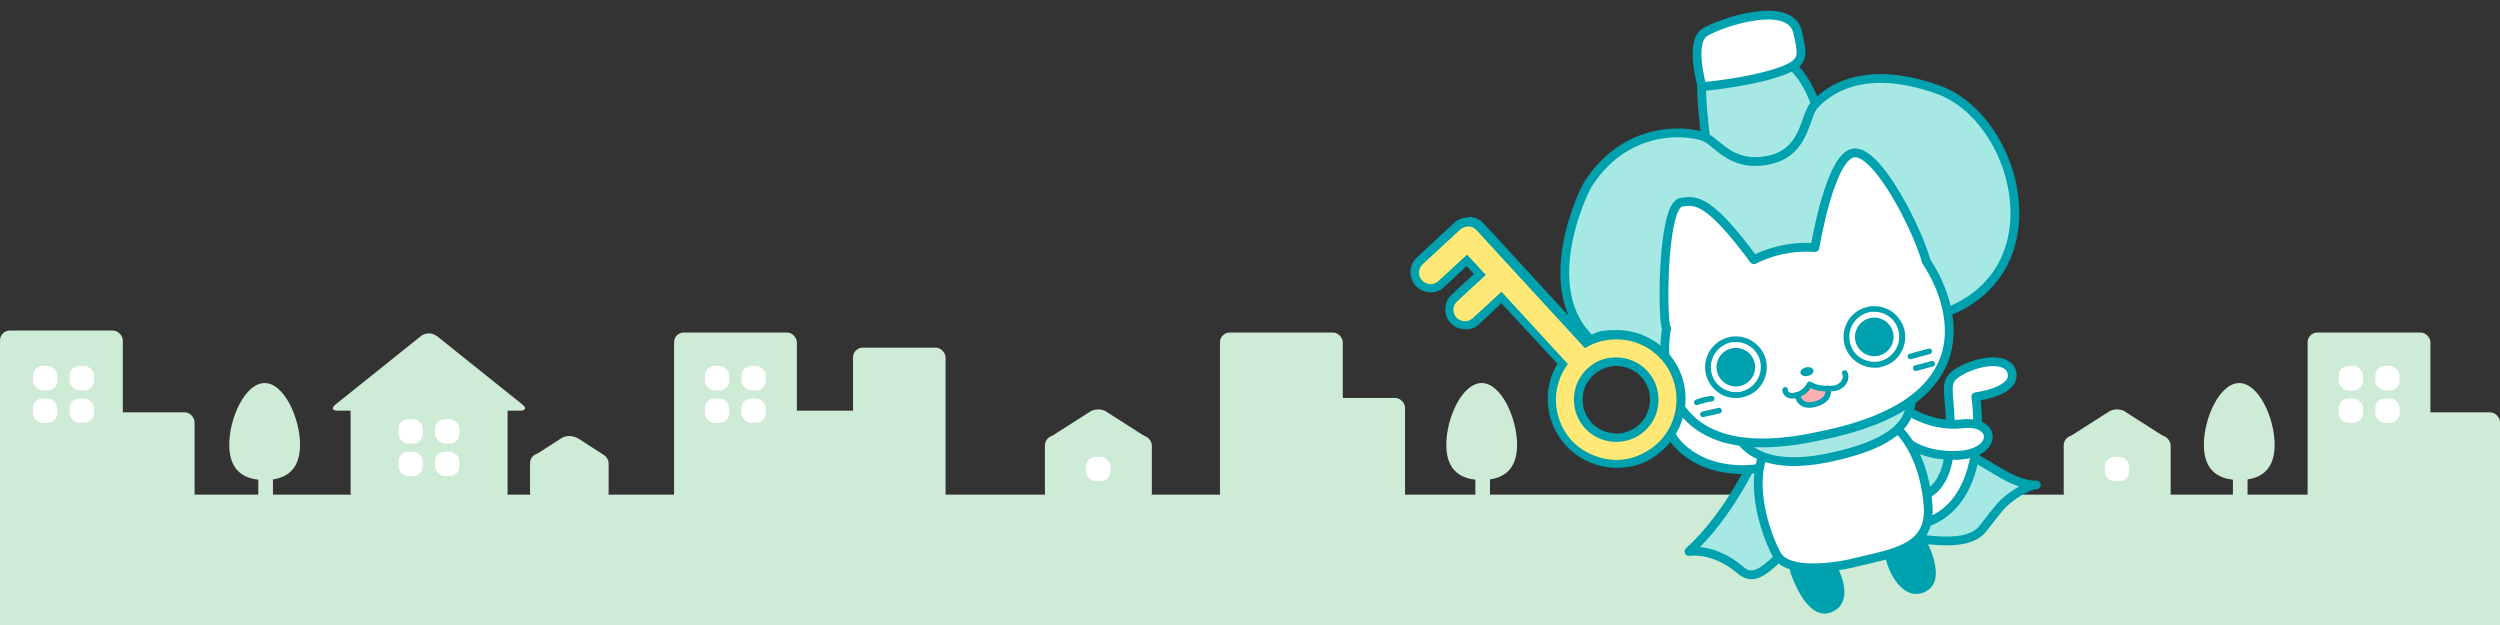 <?xml version="1.0" encoding="UTF-8"?>
<svg id="Layer_1" data-name="Layer 1" xmlns="http://www.w3.org/2000/svg" version="1.1" viewBox="0 0 1024 256">
  <rect x="0" y="0" width="1024" height="256" fill="#333333" stroke="none"/>
  <defs>
    <style>
      .cls-1 {
        fill: #00a1af;
      }

      .cls-1, .cls-2, .cls-3, .cls-4, .cls-5 {
        stroke-width: 0px;
      }

      .cls-6 {
        fill: #a5e8e4;
      }

      .cls-6, .cls-7, .cls-8 {
        stroke: #00a1af;
        stroke-linecap: round;
        stroke-linejoin: round;
      }

      .cls-6, .cls-8 {
        stroke-width: 3.6px;
      }

      .cls-7 {
        fill: none;
        stroke-width: 2.3px;
      }

      .cls-8, .cls-5 {
        fill: #fff;
      }

      .cls-2 {
        fill: #cdebd5;
      }

      .cls-3 {
        fill: #ffe875;
      }

      .cls-4 {
        fill: #ffaeb2;
      }
    </style>
  </defs>
  <rect class="cls-2" y="202.6" width="1024" height="53.4"/>
  <g>
    <path class="cls-6" d="M719,187.1s-10.5,23.8-27.2,38.8c0,0,10.1-1.9,21.3,7.8s22.1-24.5,45.1-18.9,46.8,11.1,54,1.7c6.9-8.9,7.7-9.9,10.7-12.3,6-4.7,10.7-5.8,11.2-5.6,0,0-5.1,1-15.7-5.5s-35.6-20-40.9-25.7c0,0-37.9-8.9-58.5,19.7h0Z"/>
    <path class="cls-8" d="M782,203.9s15.1,2.3,16.6-20.8-4.4-26.2,4.3-31.1c8.8-4.9,20.7-5.8,21.3,1.4s-14.9,9.1-14.9,9.1c0,0,6.8,43.5-21.6,52-10.7-2-5.8-10.5-5.8-10.5h.1Z"/>
    <path class="cls-6" d="M700.7,71.2c-.3-1.2-5.3-34.3-3.2-40.5,2.1-6.1,20-22.2,36.6-3.6,10.4,8.7,18.5,39.5,9.5,42.8-9,3.2-39.7,12.8-43,1.3h.1Z"/>
    <path class="cls-1" d="M733.6,235.1s7,21.9,18.2,14.8c11.2-7-6.1-34.5-14.4-25.2-6.2,5.5-3.8,10.4-3.8,10.4h0Z"/>
    <path class="cls-1" d="M788,219.5s11.7,19.7-1,23.5c-12.7,3.7-21.8-27.4-9.3-27.5,8.2-1.1,10.3,4,10.3,4Z"/>
    <path class="cls-8" d="M697.2,35.5s-5.5-18.5,1.3-22.4c6.8-4,34-13.1,37.7-.4,2.3,10.5,3.6,13.3-9,17.3s-30,5.5-30,5.5Z"/>
    <path class="cls-6" d="M687.9,151.8s78.8-7.9,109.8-24.1c45-17.6,28.6-79.4-3.9-91s-46.7,2.1-50.7,6.4-3.4,18.8-17.9,22.3c-14.6,3.5-20.9-5.7-25.8-8.7s-32.1-7.3-48.8,18.5c-1.5,1.6-36.7,72.4,37.3,76.4h0v.2Z"/>
    <path class="cls-8" d="M779.1,166.6s10.4,8.6,24.7,7c14.4-1.6,14.5,12.2-1.9,12.9s-22.8-7.3-22.8-7.3c-5.9-6.4-4.9-10.3,0-12.6h0Z"/>
    <path class="cls-8" d="M720.1,191.9s-13.8,2.5-25.7-4.3c-11.8-6.9-14.3-17.1-6.9-20,7.4-2.9,19.7,10,32.2,14.5,13.4,7,.3,9.8.3,9.8h.1Z"/>
    <path class="cls-8" d="M759.1,230.6s-26.1,6.3-31.4-3.5c-5.3-9.7-20.1-49.4,16-58.4,36-9.2,45.2,22.6,46.1,39.2.8,16.7-13.6,18.6-30.5,22.6h-.2Z"/>
    <path class="cls-6" d="M711.4,177.5s5.1,17,38.4,9.8c33.3-7.2,32.2-18.5,33.6-25.6s-74.7,8.9-71.9,15.7h0Z"/>
    <path class="cls-8" d="M682.7,134.7c-2-1.1-2.1-50.2,5.8-51.8,6.2-1.2,11.6-1.2,29.9,23.5,0,0,10.6-6.1,25-5,0,0,6.3-38.6,16.3-38.8,9.9-.3,26.1,32.3,29.3,44.5,0,0,39.7,55.1-43.9,71.5-74.5,16.4-62.5-44-62.5-44h.1Z"/>
    <g>
      <path class="cls-7" d="M695,164.8c2-.7,4-1.3,6.1-1.5"/>
      <path class="cls-7" d="M697.5,169.7l6.6-1.5"/>
    </g>
    <g>
      <path class="cls-7" d="M782.5,146c2.5-.7,5.1-1.4,7.7-2.1"/>
      <path class="cls-7" d="M784.7,150.8c2.2-.6,4.4-1.2,6.7-1.8"/>
    </g>
    <g>
      <path class="cls-4" d="M748.6,159.1s1.8,4.5-5,6.4-7.4-3.8-7.4-3.8l5-3.2,7.4.6h0Z"/>
      <path class="cls-7" d="M748.6,159.1s1.8,4.5-5,6.4-7.4-3.8-7.4-3.8"/>
      <path class="cls-7" d="M731.2,159.7c0,1.1.8,2,1.9,2.3s2.1,0,3.2-.3c2.1-.7,4-2.2,4.9-4.3,2.2,1.4,5,1.8,7.5,1.8s3.9-.2,5.4-1.4c1.6-1.2,2.4-3.4,1.5-5"/>
    </g>
    <ellipse class="cls-1" cx="740.1" cy="152.2" rx="2.7" ry="1.8" transform="translate(-15.4 162.5) rotate(-12.4)"/>
    <g>
      <g>
        <path class="cls-5" d="M710.9,161.9c-5.3,0-10-3.8-11.2-9-1.4-6.1,2.5-12.3,8.8-13.6.8-.2,1.6-.3,2.4-.3,5.3,0,10,3.8,11.2,9,1.4,6.1-2.5,12.3-8.8,13.6-.8.2-1.6.3-2.4.3Z"/>
        <path class="cls-1" d="M711,140.1c4.8,0,9,3.3,10,8,1.2,5.5-2.3,11-7.8,12.3-.7.2-1.5.2-2.2.2-4.8,0-9-3.3-10-8-1.2-5.5,2.3-11,7.8-12.3.7-.2,1.5-.2,2.2-.2M713.8,162.7c3.3-.7,6.1-2.6,7.9-5.5s2.4-6.2,1.7-9.5c-1.3-5.7-6.4-9.9-12.4-9.9h0c-1,0-1.8,0-2.7.3-6.8,1.5-11.1,8.2-9.6,15,1.3,5.7,6.4,10.1,12.4,9.9s1.2-.1,1.5-.1l1.2-.2Z"/>
      </g>
      <circle class="cls-1" cx="711" cy="150.4" r="7.9"/>
    </g>
    <g>
      <g>
        <path class="cls-5" d="M767.6,149.4c-5.3,0-10-3.8-11.2-9-.6-3,0-6,1.6-8.7,1.7-2.5,4.2-4.3,7.2-5,.8-.2,1.6-.3,2.4-.3,5.3,0,10,3.8,11.2,9,.6,3,0,6-1.6,8.7-1.7,2.5-4.2,4.3-7.2,5-.8.2-1.6.3-2.4.3Z"/>
        <path class="cls-1" d="M767.7,127.7c4.8,0,9,3.3,10,8,1.2,5.5-2.3,11-7.8,12.3-.7.2-1.5.2-2.2.2-4.8,0-9-3.3-10-8-1.2-5.5,2.3-11,7.8-12.3.7-.2,1.5-.2,2.2-.2M770.5,150.3c3.3-.7,6.1-2.6,7.9-5.5s2.4-6.2,1.7-9.5c-1.3-5.7-6.4-9.9-12.4-9.9h0c-1,0-1.8,0-2.7.3-3.3.7-6.1,2.6-7.9,5.5-1.8,2.9-2.4,6.2-1.7,9.5,1.3,5.7,6.4,9.9,12.4,9.9s1.1,0,1.5,0,1.2-.3,1.2-.3Z"/>
      </g>
      <circle class="cls-1" cx="767.7" cy="138" r="7.9"/>
    </g>
    <g>
      <path class="cls-3" d="M662,190.1c-7.4,0-14.5-3.1-19.4-8.6-8.2-9-9.3-22.4-2.6-32.4l-25-27.2-10.5,9.6c-1.2,1.1-2.7,1.7-4.4,1.7s-3.6-.7-4.8-2.1c-1.2-1.3-1.8-3-1.7-4.7s.8-3.4,2.1-4.5l10.5-9.6-5.3-5.8-10.5,9.6c-1.2,1.1-2.7,1.7-4.4,1.7s-3.6-.7-4.8-2.1c-1.2-1.3-1.8-3-1.7-4.7s.8-3.4,2.1-4.5l15.2-14.1c1.2-1.1,2.7-1.7,4.4-1.7s3.6.7,4.8,2.1l43.5,47.3c3.8-2,8-3.1,12.5-3.1,7.4,0,14.5,3.1,19.4,8.6,4.8,5.2,7.3,11.9,7,19s-3.3,13.5-8.6,18.4c-4.9,4.5-11.2,7-17.9,7h.1ZM662,148c-3.9,0-7.7,1.5-10.6,4.1-3.1,2.9-4.9,6.7-5.1,10.9-.2,4.1,1.3,8.1,4.1,11.2,3,3.2,7.2,5.1,11.5,5.1s7.7-1.5,10.6-4.1c6.3-5.8,6.8-15.7,1-22.1-3-3.2-7.2-5.1-11.5-5.1h0Z"/>
      <path class="cls-1" d="M601.2,92.7c1.3,0,2.5.5,3.5,1.5l44.5,48.4c3.9-2.4,8.3-3.6,12.8-3.6,6.7,0,13.3,2.6,18.2,7.9,9.2,10,8.6,25.7-1.5,34.9-4.8,4.3-10.8,6.6-16.7,6.6s-13.3-2.6-18.2-7.9c-8.1-8.9-8.6-22.1-1.6-31.4l-27.2-29.6-11.7,10.8c-1,.8-2,1.3-3.2,1.3s-2.5-.5-3.5-1.5c-1.8-1.9-1.7-4.9.3-6.7l11.7-10.8-7.7-8.3-11.7,10.8c-1,.8-2,1.3-3.2,1.3s-2.5-.5-3.5-1.5c-1.8-1.9-1.7-4.9.3-6.7l15.2-14.1c1-.8,2-1.3,3.2-1.3M662,181c4.2,0,8.5-1.5,11.7-4.5,7.1-6.4,7.5-17.5,1.1-24.5-3.4-3.7-8.1-5.6-12.8-5.6s-8.5,1.5-11.7,4.5c-7.1,6.4-7.5,17.5-1.1,24.5,3.4,3.7,8.1,5.6,12.8,5.6M601.2,89.1h0c-2.1,0-4.1.7-5.6,2.2l-15.2,14.1c-3.4,3.1-3.6,8.3-.5,11.7,1.6,1.7,3.8,2.6,6.1,2.6s4.1-.7,5.6-2.2l9.1-8.5,3,3.2-9.1,8.5c-1.6,1.5-2.5,3.5-2.6,5.7,0,2.2.6,4.3,2.2,5.9,1.6,1.7,3.8,2.6,6.1,2.6s4.1-.7,5.6-2.2l9.1-8.5,22.9,24.8c-6.3,10.6-5,24.2,3.5,33.5,5.3,5.8,12.9,9.1,20.8,9.1s13.8-2.6,19.1-7.5c11.4-10.6,12.2-28.4,1.7-39.8-5.3-5.8-12.9-9.1-20.7-9.1s-8.2,1-12,2.6l-42.7-46.4c-1.6-1.7-3.8-2.6-6.1-2.6h0l-.2.2h0ZM662,177.5c-3.9,0-7.6-1.6-10.1-4.4-2.5-2.7-3.8-6.2-3.6-9.9,0-3.7,1.7-7.1,4.4-9.6,2.5-2.3,5.9-3.7,9.4-3.7s7.6,1.6,10.1,4.4c5.2,5.6,4.8,14.4-.8,19.6-2.5,2.3-5.9,3.7-9.4,3.7h0Z"/>
    </g>
  </g>
  <g>
    <rect class="cls-2" x="349.4" y="142.4" width="37.9" height="69.3" rx="4" ry="4"/>
    <rect class="cls-2" x="319.7" y="168.2" width="37.9" height="43.5" rx="4" ry="4"/>
  </g>
  <g>
    <rect class="cls-2" y="135.4" width="50.3" height="75.5" rx="4" ry="4"/>
    <rect class="cls-2" x="46.5" y="168.9" width="33.2" height="42.8" rx="4" ry="4"/>
    <rect class="cls-5" x="13.5" y="149.9" width="10" height="10" rx="4" ry="4"/>
    <rect class="cls-5" x="28.5" y="149.9" width="10" height="10" rx="4" ry="4"/>
    <rect class="cls-5" x="13.5" y="163.2" width="10" height="10" rx="4" ry="4"/>
    <rect class="cls-5" x="28.5" y="163.2" width="10" height="10" rx="4" ry="4"/>
  </g>
  <g>
    <rect class="cls-2" x="945.2" y="136.2" width="50.3" height="75.5" rx="4" ry="4"/>
    <rect class="cls-2" x="990.8" y="168.9" width="33.2" height="42.8" rx="4" ry="4"/>
    <rect class="cls-5" x="957.9" y="149.9" width="10" height="10" rx="4" ry="4"/>
    <rect class="cls-5" x="972.9" y="149.9" width="10" height="10" rx="4" ry="4"/>
    <rect class="cls-5" x="957.9" y="163.2" width="10" height="10" rx="4" ry="4"/>
    <rect class="cls-5" x="972.9" y="163.2" width="10" height="10" rx="4" ry="4"/>
  </g>
  <g>
    <rect class="cls-2" x="499.7" y="136.2" width="50.3" height="75.5" rx="4" ry="4"/>
    <rect class="cls-2" x="541.4" y="163" width="34.1" height="48.7" rx="4" ry="4"/>
  </g>
  <g>
    <rect class="cls-2" x="276.1" y="136.2" width="50.3" height="75.5" rx="4" ry="4"/>
    <rect class="cls-5" x="288.7" y="149.9" width="10" height="10" rx="4" ry="4"/>
    <rect class="cls-5" x="303.7" y="149.9" width="10" height="10" rx="4" ry="4"/>
    <rect class="cls-5" x="288.7" y="163.2" width="10" height="10" rx="4" ry="4"/>
    <rect class="cls-5" x="303.7" y="163.2" width="10" height="10" rx="4" ry="4"/>
  </g>
  <g>
    <g>
      <rect class="cls-2" x="428" y="178.4" width="43.8" height="27.4" rx="4" ry="4"/>
      <path class="cls-2" d="M453.2,168.6c-1.9-1.2-4.9-1.2-6.7,0l-15.2,9.7c-1.9,1.2-1.6,2.2.6,2.2h35.8c2.2,0,2.5-1,.6-2.2l-15.2-9.7h.1Z"/>
    </g>
    <rect class="cls-5" x="444.8" y="187.1" width="10" height="10" rx="4" ry="4"/>
  </g>
  <g>
    <g>
      <rect class="cls-2" x="845.3" y="178.4" width="43.8" height="27.4" rx="4" ry="4"/>
      <path class="cls-2" d="M870.5,168.6c-1.9-1.2-4.9-1.2-6.7,0l-15.2,9.7c-1.9,1.2-1.6,2.2.6,2.2h35.8c2.2,0,2.5-1,.6-2.2l-15.2-9.7h.1Z"/>
    </g>
    <rect class="cls-5" x="862.1" y="187.1" width="10" height="10" rx="4" ry="4"/>
  </g>
  <g>
    <rect class="cls-2" x="217.1" y="185.7" width="32.2" height="20.1" rx="4" ry="4"/>
    <path class="cls-2" d="M236.6,179.5c-1.9-1.2-4.9-1.2-6.7,0l-9.3,6c-1.9,1.2-1.6,2.2.6,2.2h24.2c2.2,0,2.5-1,.6-2.2l-9.3-6h-.1Z"/>
  </g>
  <g>
    <g>
      <rect class="cls-2" x="143.6" y="163" width="64.3" height="42.8" rx="4" ry="4"/>
      <path class="cls-2" d="M178.8,137.6c-1.7-1.4-4.5-1.4-6.3,0l-35.1,28.1c-1.7,1.4-1.3,2.5.9,2.5h74.8c2.2,0,2.6-1.1.9-2.5l-35.1-28.1h0Z"/>
    </g>
    <rect class="cls-5" x="163.2" y="171.7" width="10" height="10" rx="4" ry="4"/>
    <rect class="cls-5" x="178.2" y="171.7" width="10" height="10" rx="4" ry="4"/>
    <rect class="cls-5" x="163.2" y="185" width="10" height="10" rx="4" ry="4"/>
    <rect class="cls-5" x="178.2" y="185" width="10" height="10" rx="4" ry="4"/>
  </g>
  <g>
    <rect class="cls-2" x="105.8" y="183.6" width="6" height="24.9"/>
    <path class="cls-2" d="M122.9,182.2c0,11-6.5,14.4-14.5,14.4s-14.5-3.4-14.5-14.4,6.5-25.3,14.5-25.3,14.5,14.4,14.5,25.3Z"/>
  </g>
  <g>
    <rect class="cls-2" x="914.6" y="183.6" width="6" height="24.9"/>
    <path class="cls-2" d="M931.7,182.2c0,11-6.5,14.4-14.5,14.4s-14.5-3.4-14.5-14.4,6.5-25.3,14.5-25.3,14.5,14.4,14.5,25.3Z"/>
  </g>
  <g>
    <rect class="cls-2" x="604.3" y="183.6" width="6" height="24.9"/>
    <path class="cls-2" d="M621.4,182.2c0,11-6.5,14.4-14.5,14.4s-14.5-3.4-14.5-14.4,6.5-25.3,14.5-25.3,14.5,14.4,14.5,25.3Z"/>
  </g>
</svg>